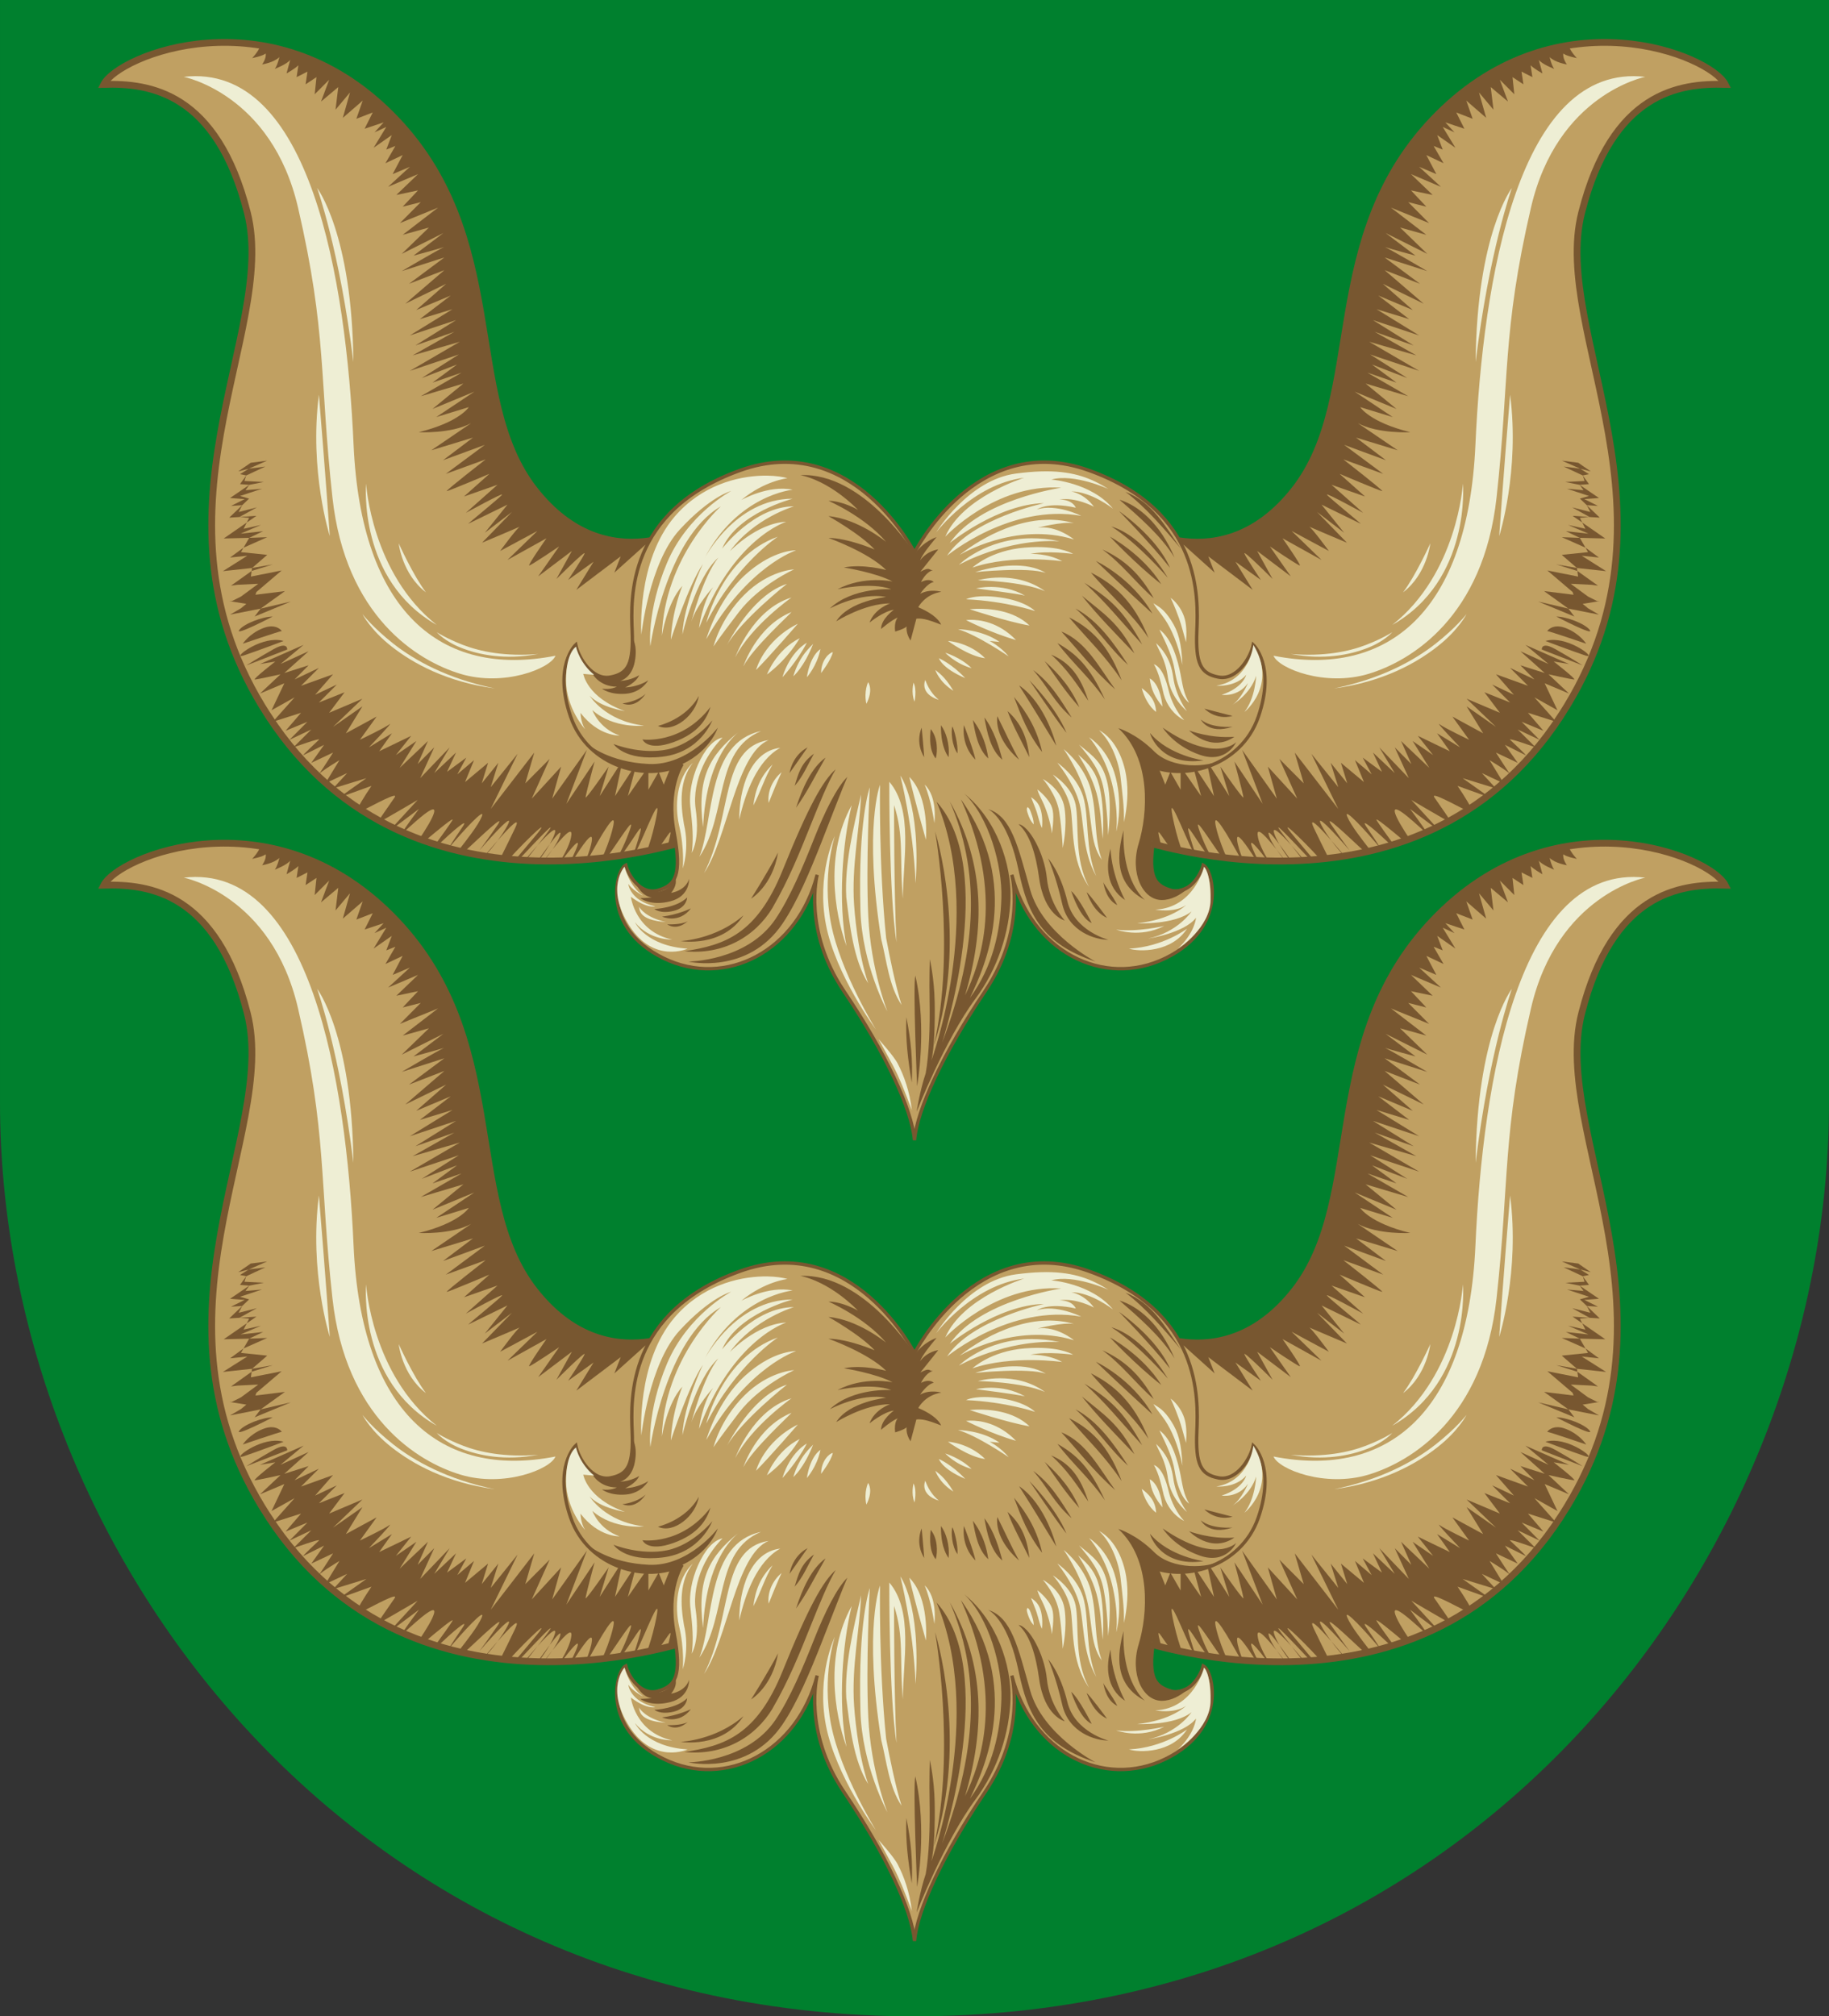 <?xml version="1.0" encoding="UTF-8" standalone="no"?>
<!-- Created with Inkscape (http://www.inkscape.org/) -->
<svg xmlns:dc="http://purl.org/dc/elements/1.1/" xmlns:cc="http://creativecommons.org/ns#" xmlns:rdf="http://www.w3.org/1999/02/22-rdf-syntax-ns#" xmlns:svg="http://www.w3.org/2000/svg" xmlns="http://www.w3.org/2000/svg" xmlns:xlink="http://www.w3.org/1999/xlink" xmlns:sodipodi="http://sodipodi.sourceforge.net/DTD/sodipodi-0.dtd" xmlns:inkscape="http://www.inkscape.org/namespaces/inkscape" width="540.496" height="595.719" id="svg2" version="1.1" inkscape:version="0.48.5 r10040" sodipodi:docname="huittinen.svg">
  <rect width="100%" height="100%" fill="#333333" stroke="none"/>
  <defs id="defs4"></defs>
  <g inkscape:label="Layer 1" inkscape:groupmode="layer" id="layer1" transform="translate(-28.789,-140.215)">
    <path sodipodi:nodetypes="cszscc" inkscape:connector-curvature="0" id="path3763" d="m 569.286,140.215 c 0,0 0,192.862 0,325.719 0,132.857 -103.354,270 -270.248,270 -166.895,0 -270.248,-137.143 -270.248,-270 0,-132.857 0,-325.719 0,-325.719 z" style="color:#000000;fill:#00802e;fill-opacity:1;stroke:none;stroke-width:1;marker:none;visibility:visible;display:inline;overflow:visible;enable-background:accumulate"></path>
    <g id="g3771" transform="translate(0.055,0)">
      <g id="g3805">
        <path sodipodi:nodetypes="ssczzccs" transform="translate(-1.448,0)" inkscape:connector-curvature="0" id="path3776" d="M 109.349,351.569 C 71,292.364 112.337,238.695 103.288,203.076 94.245,167.478 74.437,164.763 60.85,165.149 c 4.326,-8.559 49.079,-26.966 84.865,8.82 35.786,35.786 20.733,83.252 42.427,110.929 21.693,27.678 48.487,9.849 48.487,9.849 0,0 7.576,87.883 0,92.808 0,0 -84.095,30.683 -127.279,-35.987 z" style="color:#000000;fill:#c0a062;fill-opacity:1;stroke:#785730;stroke-width:2;stroke-linecap:butt;stroke-linejoin:miter;stroke-miterlimit:4;stroke-opacity:1;stroke-dasharray:none;stroke-dashoffset:0;marker:none;visibility:visible;display:inline;overflow:visible;enable-background:accumulate"></path>
        <path transform="translate(-0.055,0)" id="path3953" d="m 105.719,153.875 c -0.804,1.875 -2.406,3.5 -2.406,3.5 0,0 2.929,-0.54 4,-1.344 0,0 0.277,1.344 -1.062,3.219 0,0 3.487,-0.549 5.094,-2.156 0,0 -0.54,2.397 -1.344,3.469 0,0 3.491,-1.317 4.562,-2.656 0,0 -0.826,2.929 -1.094,4 0,0 2.429,-1.335 3.5,-2.406 l -0.531,3.5 3.219,-1.625 -0.562,3.75 3.219,-2.125 -0.531,5.062 4.281,-4.281 -2.406,6.438 5.094,-4.281 -0.812,6.688 4.281,-5.094 -2.125,7.5 5.875,-5.094 -1.875,5.375 4.844,-1.875 -2.406,4.812 5.625,-1.875 -2.688,2.938 3.469,-1.594 -3.75,6.156 5.375,-3.75 -1.625,4.281 2.688,-1.062 -2.938,5.094 5.094,-2.406 -2.969,5.625 5.094,-2.156 -6.438,5.906 8.844,-3.75 -6.406,6.156 6.406,-1.344 -4.531,4.812 5.344,-1.344 -6.156,6.188 11.25,-4.562 -10.438,8.031 7.75,-2.156 -8.031,7.781 12.312,-6.156 -8.844,6.688 c 0,0 7.352,-1.984 9.031,-2.531 -1.795,0.795 -12.5,7.094 -12.5,7.094 l 12.594,-4.031 -10.438,7.781 10.438,-4.031 -11.531,9.906 12.062,-5.875 -8.844,7.75 10.188,-4.281 -9.125,6.969 9.656,-2.938 -12.594,7.75 13.656,-4.531 -12.031,7.5 11.5,-4.031 -12.312,6.969 13.938,-4.031 -14.75,8.594 14.469,-4.844 -10.969,6.969 10.438,-4 -7.25,5.344 8.594,-2.938 -12.062,6.969 12.594,-3.75 -9.125,7.5 12.344,-5.094 -11.25,7.5 9.625,-2.938 c 0,0 -2.759,4.46 -14.812,7.406 0,0 9.638,0.527 15.531,-2.688 L 156.25,273.25 l 12.312,-3.75 -8.844,6.688 12.344,-4.531 -11.531,8.562 11.781,-4.281 c 0,0 -12.036,9.375 -11.5,9.375 0.536,0 12.594,-5.094 12.594,-5.094 l -7.5,6.688 9.906,-3.469 -9.375,8.312 c 0,0 11.254,-6.179 10.719,-5.375 -0.536,0.804 -10.473,8.83 -9.938,8.562 0.536,-0.268 11.531,-5.625 11.531,-5.625 l -6.688,8.312 8.031,-6.156 -8.844,9.094 c 0,0 12.054,-5.08 11.25,-4.812 -0.804,0.268 -5.906,7.25 -5.906,7.25 l 11,-5.906 -8.844,8.562 11.531,-6.406 c 0,0 -5.629,8.031 -5.094,8.031 0.536,0 8.844,-5.625 8.844,-5.625 l -6.188,8.844 9.938,-7.5 -4.562,8.281 c 0,0 8.848,-8.839 8.312,-7.5 -0.536,1.339 -4.844,7.781 -4.844,7.781 l 7.5,-5.375 -5.094,8.312 13.125,-9.906 -1.875,4.812 c 0,0 11.004,-9.911 10.469,-9.375 -0.003,0.003 -0.026,-0.056 -0.031,-0.062 -9.615,1.469 -22.531,-0.39 -34.031,-15.062 -21.693,-27.678 -6.651,-75.151 -42.438,-110.938 -9.974,-9.974 -20.64,-15.715 -30.938,-18.656 -2.604,-0.499 -5.168,-0.994 -7.656,-1.438 z" style="color:#000000;fill:#785730;fill-opacity:1;stroke:none;stroke-width:1;marker:none;visibility:visible;display:inline;overflow:visible;enable-background:accumulate" inkscape:connector-curvature="0"></path>
        <path sodipodi:nodetypes="ccccccccccccccccccccccccccccccccccccccccccccccccccccccccccccccccccccccccccccccccccccscssccssscscccsccccccccccccsscccccccccccccccsccccccccsccsccsccsccscscsccsccscscscsccsccsccsccsccsccsccsccccscccccccccccsccccccccccccccccccccccccccccccccccscccccccccccccccccccccccccccccccccsccscccscccccccc" inkscape:connector-curvature="0" transform="translate(-0.055,0)" id="path4048" d="m 107.726,276.318 -4.845,0.623 -3.694,2.559 3.125,-0.812 z m -5.414,2.369 -2.594,1.625 1.844,0.375 5.634,-2.629 z m -0.75,2 -1.844,2.562 2.75,0.219 4.257,-0.848 -5.701,-0.299 z m 0.906,2.781 -5.704,3.885 4.336,0.324 -4.038,2.01 3.312,-0.219 2.031,-1.938 -2.688,-0.781 6.513,-2.138 -4.907,0.435 z m -2.094,6 -3.844,3.688 3,-0.188 5.167,-2.842 -5.377,1.363 z m -0.844,3.5 2.876,0.242 -0.689,1.383 2.844,-1.969 z m 2.188,1.625 -6.812,4.719 7.531,-0.188 4.109,-1.966 -6.682,0.731 6.042,-2.578 -5.132,1.136 z m 0.719,4.531 -1.688,2.906 7.009,-3.103 z m -1.688,2.906 -3.969,2.906 5.094,-0.531 -7.219,4.562 8.625,-0.938 4.487,-3.879 L 100,303.344 z m 2.531,6 -0.125,0.875 6.228,-1.938 z m -0.125,0.875 -6.094,4.344 1.875,-0.25 5.625,-0.281 0.531,0 -5.094,3.75 -2.688,1.344 -0.781,0 5.062,0.812 -1.594,1.312 -3.219,1.875 9.031,-1.781 7.179,-5.165 -8.71,1.071 0.281,-0.812 7.46,-6.362 -9.085,1.799 z m 2.656,11.125 -1.781,2.344 10.701,-4.429 z m 3.562,2.344 c -2.946,0 -8.567,2.125 -9.906,4 -1.339,1.875 9.906,-4 9.906,-4 z M 109,325.281 c -0.716,0 -1.558,0.161 -2.562,0.562 -4.018,1.607 -5.906,4.562 -5.906,4.562 0,0 10.996,-3.75 11.531,-3.75 0,0 -0.915,-1.375 -3.062,-1.375 z m 1.062,4 c -6.046,0.161 -12.766,5.766 -9.25,4.594 4.018,-1.339 11.781,-4.281 11.781,-4.281 -0.804,-0.234 -1.668,-0.336 -2.531,-0.312 z m 8.438,1.469 -12.875,5.656 4.531,-0.75 c 0,0 -6.82,5.312 -6.062,5.312 0.758,0 7.594,-1.531 7.594,-1.531 l -6.062,5.688 7.188,-3.031 -3.781,7.969 6.812,-3.812 -6.438,7.219 8.344,-2.656 -4.562,5.312 6.438,-2.656 -5.281,5.312 6.438,-3.031 -5.312,5.281 c 0,0 8.32,-3.008 7.562,-2.25 -0.758,0.758 -5.289,4.91 -4.531,4.531 l 6.062,-3.031 -3.781,5.312 6.438,-3.031 c 0,0 -3.48,5.434 -4.125,6.344 0.623,-0.866 6,-4.094 6,-4.094 L 125,371.531 c 0.022,0.02 0.04,0.043 0.062,0.062 l 6.312,-2.969 -4.156,4.531 9.844,-3.031 -7.375,5.25 c 0.064,0.049 0.123,0.107 0.188,0.156 l 8.688,-3.125 c 0,0 -2.863,4.179 -3.969,6.469 0.418,0.277 0.83,0.575 1.25,0.844 3.358,-1.632 10.833,-5.812 9.562,-3.906 -1.126,1.689 -3.707,5.248 -4.656,6.812 0.177,0.097 0.354,0.185 0.531,0.281 1.882,-1.049 10.938,-6.344 10.938,-6.344 l -7.469,8.125 c 0.113,0.055 0.231,0.102 0.344,0.156 l 7.5,-5.625 c 0,0 -4.072,5.433 -4.844,6.844 0.072,0.032 0.146,0.062 0.219,0.094 1.622,-1.3 9.511,-9.029 9.156,-6.188 -0.204,1.634 -2.529,5.273 -4.406,8.125 0.539,0.201 1.086,0.404 1.625,0.594 3.841,-3.217 8.934,-7.462 8.094,-6.062 -0.64,1.066 -2.971,4.309 -5,7.094 0.242,0.076 0.477,0.145 0.719,0.219 4.029,-3.809 9.615,-8.733 7.312,-5.406 -1.513,2.185 -2.975,4.462 -4.188,6.312 0.019,0.005 0.043,-0.005 0.062,0 4.06,-4.858 11.184,-12.635 9.812,-9.344 -1.084,2.602 -4.476,6.902 -6.938,10.062 0.562,0.134 1.126,0.283 1.688,0.406 5.164,-4.748 12.759,-12.144 9.781,-7.812 -1.693,2.463 -3.559,5.061 -5.219,7.312 4.382,-5.098 10.596,-11.745 8.25,-7.312 -0.766,1.446 -1.778,2.93 -2.844,4.375 3.649,-4.144 6.983,-7.548 5.125,-3.625 -1.218,2.572 -2.833,5.834 -4.344,8.875 0.838,0.099 1.668,0.202 2.5,0.281 5.875,-6.45 13.399,-13.486 7.531,-6.5 -2.25,2.678 -4.07,4.828 -5.594,6.656 0.311,0.025 0.628,0.04 0.938,0.062 5.255,-5.585 12.6,-13.424 8.062,-7.469 -0.871,1.143 -1.61,2.092 -2.406,3.125 3.078,-3.409 5.82,-5.994 5.062,-3.531 -0.284,0.923 -0.83,2.045 -1.5,3.219 2.112,-2.785 3.72,-4.599 3,-2.438 -0.376,1.127 -1.167,2.52 -2.156,3.969 2.963,-3.687 5.765,-6.771 5.562,-4.344 -0.185,2.22 -1.705,5.211 -3.219,7.719 0.105,-0.003 0.208,0.003 0.312,0 2.277,-3.004 4.812,-6.14 4.812,-5.094 0,0.69 -0.956,2.792 -2.062,5 0.202,-0.01 0.393,-0.021 0.594,-0.031 2.778,-4.406 5.877,-8.871 5.625,-6.094 -0.146,1.605 -0.9,3.827 -1.719,5.844 0.192,-0.015 0.372,-0.046 0.562,-0.062 3.567,-6.512 9.165,-16.321 7.219,-8.812 -0.812,3.133 -1.98,6.05 -3.031,8.406 0.488,-0.055 0.958,-0.097 1.438,-0.156 5.367,-7.611 9.266,-14.306 5.781,-5.594 -0.753,1.883 -1.593,3.589 -2.406,5.125 0.308,-0.045 0.603,-0.11 0.906,-0.156 5.008,-6.942 6.934,-11.352 4.906,-4.594 -0.495,1.652 -0.923,2.957 -1.312,4.031 0.157,-0.028 0.313,-0.066 0.469,-0.094 2.806,-5.262 8.668,-21.236 5.75,-8.469 -0.726,3.177 -1.544,5.762 -2.281,7.812 1.171,-0.24 2.288,-0.477 3.344,-0.719 3.333,-4.353 4.335,-7.028 3.125,-2.188 -0.135,0.539 -0.289,1.027 -0.438,1.531 3.259,-0.812 5.598,-1.503 7.156,-2 0.733,-1.12 2.422,-3.165 4.094,-5.469 0.635,-3.166 1.01,-7.662 1.188,-12.969 -3.9,-4.015 -9.889,-9.052 -10.5,-7.219 -0.758,2.273 -0.75,3.781 -0.75,3.781 l -2.281,5.688 -1.5,-3.781 -3.031,5.281 0,-6.812 -6.062,8.719 2.656,-9.844 -6.469,9.844 2.281,-10.625 -6.812,10.625 2.656,-8.719 c 0,0 -6.812,9.851 -6.812,9.094 0,-0.758 2.656,-10.594 2.656,-10.594 l -8.344,12.5 6.062,-15.938 -10.25,14.406 2.656,-9.469 -8.688,9.469 5.281,-11.75 -7.188,7.219 2.656,-9.094 -12.875,16.656 7.938,-16.281 -7.938,9.844 2.25,-7.188 -4.906,6.062 1.875,-6.062 -6.812,5.688 2.656,-6.469 -4.938,4.188 2.656,-4.938 -5.688,4.188 2.656,-5.688 -6.438,6.062 4.562,-7.594 -8.719,9.094 4.156,-9.094 -4.906,4.938 3.031,-6.812 -8.344,7.938 4.938,-7.938 -6.062,4.156 4.531,-5.688 -9.469,4.562 3.781,-5.312 -6.812,4.156 c 0,0 7.578,-7.949 6.062,-6.812 -1.515,1.136 -8.719,4.562 -8.719,4.562 l 4.938,-6.844 -9.094,4.938 4.906,-7.969 -8.688,6.062 8.688,-8.312 -9.844,4.156 4.562,-6.062 -7.594,3.031 5.312,-5.312 -6.438,3.031 5.312,-6.062 -9.469,3.406 5.281,-5.281 -7.188,3.406 4.156,-4.188 -7.188,2.281 7.188,-6.438 -8.312,3.781 z m 72.75,58.875 c -1.149,1.515 -2.429,3.312 -3.594,4.938 0.105,0.003 0.208,-0.002 0.312,0 1.134,-1.56 2.341,-3.291 3.281,-4.938 z m -3.562,0.312 c -1.315,1.456 -2.654,3.031 -3.844,4.469 0.114,0.006 0.23,-0.006 0.344,0 1.028,-1.303 2.193,-2.772 3.5,-4.469 z m -11.812,-1.406 c -1.372,1.558 -2.732,3.173 -3.938,4.594 0.052,0.008 0.104,0.023 0.156,0.031 1.201,-1.366 2.507,-2.896 3.781,-4.625 z m -5.406,2.938 c -0.388,0.451 -0.646,0.799 -1,1.219 0.02,0.004 0.042,-0.004 0.062,0 0.343,-0.458 0.563,-0.71 0.938,-1.219 z m -58,-60.5 c -0.595,0.017 -1.473,0.278 -2.812,1.031 -4.286,2.411 -8.062,4.812 -8.062,4.812 l 12.062,-4.688 c 0,0 0.121,-1.192 -1.188,-1.156 z m 10.625,37.969 c -0.012,0.017 -0.055,0.047 -0.062,0.062 -0.047,0.095 -0.026,0.062 0.062,-0.062 z m 68.969,22.25 c -0.967,1.205 -1.776,2.243 -2.656,3.375 0.042,5.2e-4 0.083,-4.8e-4 0.125,0 0.85,-1.055 1.714,-2.18 2.531,-3.375 z" style="color:#000000;fill:#785730;fill-opacity:1;fill-rule:evenodd;stroke:none;stroke-width:1;marker:none;visibility:visible;display:inline;overflow:visible;enable-background:accumulate"></path>
        <path sodipodi:nodetypes="cszzczc" transform="translate(-0.055,0)" inkscape:connector-curvature="0" id="path3918" d="m 83.085,162.923 c 0,0 26.002,5.064 33.779,38.638 8.573,37.015 6.299,50.461 10.163,85.625 3.864,35.164 25.077,48.286 37.881,52.134 12.804,3.849 26.52,-1.58 28.035,-5.368 -34.116,6.689 -57.481,-13.303 -59.664,-62.262 -2.183,-48.958 -12.818,-113.061 -50.194,-108.768 z" style="color:#000000;fill:#eeeed4;fill-opacity:1;stroke:none;stroke-width:1;marker:none;visibility:visible;display:inline;overflow:visible;enable-background:accumulate"></path>
        <path sodipodi:nodetypes="ccccccccccccscscsscscs" inkscape:connector-curvature="0" id="path3015" d="m 122.445,195.75 c 0,0 6.722,18.716 10.719,51.438 C 132.81,209.314 122.445,195.75 122.445,195.75 z m 0.531,61.078 c -2.931,22.547 3.219,41.797 3.219,41.797 0,0 -1.359,-19.344 -3.219,-41.797 z m 13.938,26.25 c 0,0 -2.48,28.519 20.891,41.781 -19.303,-15.223 -20.891,-41.781 -20.891,-41.781 z m 9.641,17.672 c 0,0 0.99,9.094 8.047,14.469 -3.787,-5.026 -8.047,-14.469 -8.047,-14.469 z m -1.516,29.688 c -6.171,-4.844 -9.203,-8.797 -9.203,-8.797 0,0 2.325,4.645 8.609,9.578 6.285,4.933 16.124,10.45 30.5,12.391 -14.016,-2.88 -23.735,-8.328 -29.906,-13.172 z m 20.5,0.312 c -4.953,-1.915 -7.734,-3.75 -7.734,-3.75 0,0 2.299,2.719 7.391,4.688 5.092,1.969 12.691,3.601 22.609,1.75 -9.903,0.828 -17.313,-0.772 -22.266,-2.688 z" style="font-size:medium;font-style:normal;font-variant:normal;font-weight:normal;font-stretch:normal;text-indent:0;text-align:start;text-decoration:none;line-height:normal;letter-spacing:normal;word-spacing:normal;text-transform:none;direction:ltr;block-progression:tb;writing-mode:lr-tb;text-anchor:start;baseline-shift:baseline;color:#000000;fill:#eeeed4;fill-opacity:1;stroke:none;stroke-width:1;marker:none;visibility:visible;display:inline;overflow:visible;enable-background:accumulate;font-family:Sans;-inkscape-font-specification:Sans"></path>
      </g>
      <use x="0" y="0" xlink:href="#g3805" id="use3812" transform="matrix(-1,0,0,1,597.965,0)" width="744.094" height="1052.362"></use>
      <g id="g3910">
        <path style="color:#000000;fill:#c0a062;fill-opacity:1;stroke:#785730;stroke-width:1;stroke-linecap:butt;stroke-linejoin:miter;stroke-miterlimit:4;stroke-opacity:1;stroke-dasharray:none;stroke-dashoffset:0;marker:none;visibility:visible;display:inline;overflow:visible;enable-background:accumulate" d="m 247.365,279.217 c -33.341,12.047 -32.207,37.681 -31.82,47.351 0.387,9.67 -1.049,12.702 -6.44,13.702 -5.39,1 -9.481,-5.8 -10.228,-9.535 0,0 -6.672,6.235 -1.515,21.213 5.157,14.978 22.728,19.319 32.956,14.016 0,0 -4.823,7.138 -2.399,20.08 2.424,12.942 0.385,15.707 -4.689,17.201 -5.074,1.494 -8.745,-4.199 -9.581,-7.433 -2.898,1.449 -7.327,18.446 11.114,27.477 18.562,9.09 39.775,-2.273 45.457,-24.622 0,0 -4.31,16.271 7.955,34.471 12.265,18.2 20.077,34.85 20.808,43.942 0.731,-9.091 8.543,-25.742 20.808,-43.942 12.265,-18.2 7.955,-34.471 7.955,-34.471 5.682,22.35 26.895,33.713 45.457,24.622 18.441,-9.031 14.011,-26.028 11.114,-27.477 -0.836,3.233 -4.507,8.927 -9.581,7.433 -5.074,-1.494 -7.113,-4.259 -4.689,-17.201 2.424,-12.942 -2.399,-20.08 -2.399,-20.08 10.228,5.303 27.8,0.962 32.956,-14.016 5.157,-14.978 -1.515,-21.213 -1.515,-21.213 -0.747,3.735 -4.838,10.535 -10.228,9.535 -5.39,-1 -6.827,-4.032 -6.44,-13.702 0.387,-9.67 1.522,-35.304 -31.82,-47.351 -33.341,-12.047 -51.618,24.244 -51.618,24.244 0,0 -18.276,-36.291 -51.618,-24.244 z" id="path3765" inkscape:connector-curvature="0" sodipodi:nodetypes="zzzczczzcsczczcsczzczczzzcz"></path>
        <path id="path3804" transform="translate(-0.055,0)" d="m 265.281,280.594 c 0,0 7.971,1.159 17.062,10.25 0,0 -4.552,-2.656 -8.719,-2.656 0,0 10.592,4.549 17.031,12.125 0,0 -8.319,-6.836 -17.031,-7.594 0,0 9.458,5.298 13.625,9.844 0,0 -7.943,-3.406 -13.625,-3.406 0,0 11.728,4.165 17.031,9.469 0,0 -6.818,-1.886 -12.5,-0.75 0,0 9.482,1.505 14.406,4.156 0,0 -8.326,-1.886 -16.281,2.281 0,0 9.845,-2.273 15.906,0 0,0 -11.369,-0.752 -18.188,5.688 0,0 9.08,-4.921 16.656,-3.406 0,0 -10.962,1.127 -14.75,7.188 0,0 8.33,-5.281 15.906,-5.281 0,0 -4.547,1.489 -6.062,5.656 0,0 4.157,-3.402 7.188,-3.781 0,0 -3.781,2.657 -3.781,5.688 0,0 3.043,-2.649 4.938,-3.406 0,0 -1.16,1.126 -0.781,4.156 0,0 2.649,-0.742 3.406,-1.5 0,0 -0.359,1.883 1.156,4.156 0,0 0.97,-3.614 1.719,-6.469 1.461,-0.138 3.075,0.066 7.312,1.781 -0.86,-2.017 -3.659,-3.863 -6.75,-5.156 0,0 1.888,-3.805 6.812,-4.562 0,0 -3.304,-1.013 -6.25,0.594 0,0 2.125,-3.201 4,-3.469 0,0 -1.071,-1.339 -3.75,0 0,0 1.357,-2.964 3.5,-3.5 -1.174,0.08 -0.708,-1.18 -3.688,0.438 l 5.281,-6.594 c 0,0 -3.203,0.329 -5.375,3.25 0.774,-1.9 2.847,-4.422 4.875,-6.875 0,0 -3.786,1.149 -6.438,4.938 0,0 -15.03,-24.134 -33.844,-23.25 z m 96.094,4.938 c 5.996,4.478 11.989,11.558 16.281,16.656 -4.522,-6.455 -8.196,-13.52 -16.281,-16.656 z m -1.75,2.344 c 5.661,4.916 12.252,10.598 16.25,17.062 -4.272,-10.118 -10.742,-15.409 -16.25,-17.062 z m -0.156,3.344 c 0,0 9.138,9.274 15.062,16.75 -3.909,-9.171 -15.062,-16.75 -15.062,-16.75 z M 357.188,295.75 c 8.083,5.107 16.688,15.156 16.688,15.156 0,0 -6.777,-12.119 -16.688,-15.156 z m -0.375,3.031 c 0,0 7.451,7.996 15.156,14.031 -5.553,-8.927 -15.156,-14.031 -15.156,-14.031 z m -2.25,3.781 c 5.954,4.362 9.79,9.766 15.156,14.406 -4.015,-7.257 -8.79,-11.525 -15.156,-14.406 z m -1.906,3.406 c 0,0 8.981,8.565 16.688,15.531 -6.12,-10.649 -16.688,-15.531 -16.688,-15.531 z m -1.5,3.406 c 5.444,6.47 12.046,11.912 17.031,19.344 -4.339,-11.037 -10.501,-16.085 -17.031,-19.344 z m -1.906,3.031 c 6.385,5.761 10.226,10.797 17.062,18.188 -5.585,-10.212 -9.788,-13.711 -17.062,-18.188 z m -0.75,3.812 c 4.713,5.905 9.45,10.679 15.531,17.031 -4.51,-8.953 -9.169,-11.815 -15.531,-17.031 z M 346.594,320 c 6.02,5.215 9.521,11.198 15.531,16.656 C 358.078,330.412 353.329,323.56 346.594,320 z m -1.875,2.625 c 5.58,6.576 10.621,11.235 15.531,18.594 -3.082,-8.458 -7.597,-14.709 -15.531,-18.594 z m -2.281,4.188 c 5.073,5.551 9.526,11.456 15.906,17.062 -4.441,-6.003 -8.516,-14.163 -15.906,-17.062 z m -126.844,1.719 c 0,0 0.946,7.755 -3.031,10.406 -3.915,2.61 -8.688,0.375 -8.688,0.375 0,0 2.074,3.781 7.188,3.781 0,0 -1.723,0.973 -4.375,0.594 0,0 2.296,1.879 7.031,1.5 4.735,-0.379 6.625,-3.969 6.625,-3.969 0,0 -2.646,1.904 -6.812,2.094 0,0 3.209,-1.352 4.156,-3.625 0,0 -2.278,1.529 -5.688,1.719 0,0 3.427,-0.71 4.375,-5.688 0.948,-4.977 -0.781,-7.188 -0.781,-7.188 z m 125.688,1.688 c 4.33,5.78 9.694,10.291 14.031,16.688 -4.472,-9.885 -8.513,-13.536 -14.031,-16.688 z m -1.875,3.406 c 4.651,4.131 7.566,8.657 11,13.656 -2.347,-7.437 -5.584,-11.39 -11,-13.656 z M 337.5,335.531 c 3.191,4.558 6.284,9.267 10.25,13.625 -2.381,-5.579 -5.765,-9.58 -10.25,-13.625 z m -3.406,2.656 c 4.224,4.757 6.303,9.647 11.375,14 -3.122,-5.071 -6.282,-10.32 -11.375,-14 z m -1.125,3 c 0,0 7.929,11.683 10.969,15.531 -3.021,-7.516 -10.969,-15.531 -10.969,-15.531 z m -3.031,1.531 c 3.312,5.13 11,17.812 11,17.812 0,0 -2.947,-12.336 -11,-17.812 z m -110.344,2.469 c -2.652,2.462 -6.844,2.844 -6.844,2.844 0,0 3.624,1.891 6.844,-2.844 z m 15.688,0.656 c -3.75,6.964 -12.062,8.844 -12.062,8.844 4.66,2.23 11.298,-3.315 12.062,-8.844 z m 93.156,0.281 c 2.165,5.634 3.974,10.663 8.312,16.281 -1.389,-6.366 -4.208,-11.306 -8.312,-16.281 z m -89.688,2.938 c -8.571,11.25 -20.094,9.625 -20.094,9.625 0,0 1.354,3.588 9.125,0.812 7.5,-2.679 9.897,-6.955 10.969,-10.438 z m 145.969,0.531 c 0,0 3.223,3.496 8.312,2.156 l -8.312,-2.156 z m -58.188,0.719 c 1.759,4.782 4.116,8.785 6.438,13.625 -0.564,-5.689 -2.408,-10.055 -6.438,-13.625 z m -3.031,1.5 c -0.448,3.771 1.469,8.515 6.438,12.875 -2.46,-4.451 -4.167,-8.403 -6.438,-12.875 z m -3.812,0.375 c 0.789,4.368 1.795,9.581 5.312,12.5 -1.034,-3.91 -2.426,-8.648 -5.312,-12.5 z m 63.969,0.625 c 0,0 2.143,4.536 9.375,2.125 0,0 -6.161,0.554 -9.375,-2.125 z m -67.375,0.125 c 0.699,3.959 1.49,8.51 4.562,11.375 -0.47,-3.315 -1.534,-7.387 -4.562,-11.375 z m -77,0.125 c 0,0 -5.607,6.987 -13.375,8.594 -7.768,1.607 -15.812,-1.625 -15.812,-1.625 0,0 3.219,5.089 14.469,3.75 11.25,-1.339 14.719,-10.719 14.719,-10.719 z m 67.562,1.406 c -0.014,3.118 0.342,6.684 2.25,9.469 0.418,-3.926 -0.79,-7.504 -2.25,-9.469 z m 6.812,0 c 0,0 -1.054,5.806 3.406,10.219 -0.653,-3.164 -3.406,-10.219 -3.406,-10.219 z m -3.406,0.375 c -0.5,1.248 -0.189,5.716 1.5,7.969 0.174,-2.861 -1,-6.943 -1.5,-7.969 z m -69.344,0.375 c 0,0 -8.589,11.254 -20.375,10.719 -11.786,-0.536 -17.688,-5.625 -17.688,-5.625 3.482,5.357 15.808,10.188 25.719,6.438 9.911,-3.75 12.344,-11.531 12.344,-11.531 z m 60.25,0 c 0,0 -2.047,4.175 0.75,8.719 -0.234,-3.411 -0.75,-8.719 -0.75,-8.719 z m 71.25,0 c 0,0 3.232,5.353 11,8.031 7.768,2.679 10.688,-3.75 10.688,-3.75 0,0 -6.152,6.433 -21.688,-4.281 z m -13.156,0.125 c 9.849,9.091 8.683,25.381 6.031,34.094 -2.652,8.713 1.162,16.688 6.844,16.688 5.682,0 10.219,-6.062 10.219,-6.062 0,0 -4.923,4.617 -9.469,2.344 -4.546,-2.273 -4.929,-9.537 -2.656,-18.25 2.273,-8.713 -2.281,-18.188 -2.281,-18.188 11.743,6.061 22.375,-1.531 22.375,-1.531 -4.546,2.652 -15.165,3.053 -20.469,-2.25 -5.303,-5.303 -10.594,-6.844 -10.594,-6.844 z m -55.438,0.281 c -0.285,2.914 -0.377,6.316 1.5,8.688 0.602,-2.125 0.59,-6.244 -1.5,-8.688 z m 76.375,0.406 c 0,0 6.411,6.696 13.375,1.875 -7.232,0.536 -13.375,-1.875 -13.375,-1.875 z m -11.531,0.781 c 0,0.536 3.223,9.938 15.812,8.062 0,0 -10.188,-1.366 -15.812,-8.062 z m -101.219,4.219 c -4.641,2.442 -5.312,7.562 -5.312,7.562 0,0 2.946,-4.133 5.312,-7.562 z m 1.875,1.875 c -3.722,2.681 -4.563,5.656 -5.688,9.5 2.431,-2.789 3.787,-6.065 5.688,-9.5 z m 3.438,1.156 c -4.088,2.889 -6.834,8.923 -8.719,14.781 3.29,-4.559 5.324,-8.872 8.719,-14.781 z m 3,3.438 c -3.747,3.279 -8.029,10.876 -15.688,29.844 -7.659,18.968 -17.139,22.082 -29,23.906 11.358,1.16 20.831,-4.22 26.031,-12.844 l 0,-0.031 c 4.77,-8.205 8.112,-16.554 11,-23.75 2.888,-7.196 5.342,-13.206 7.656,-17.125 z m 3.438,2.25 c -3.034,2.997 -6.553,9.961 -9.844,18.281 -3.291,8.321 -7.121,17.415 -11.406,23.75 -8.424,12.453 -25.719,12.531 -25.719,12.531 0,0 17.454,4.044 27.781,-11.156 4.44,-6.535 8.232,-15.722 11.531,-24.062 3.299,-8.34 6.144,-15.901 7.656,-19.344 z m 34.562,4.938 c 7.263,6.799 11.257,21.303 10.969,30.844 -0.288,9.541 -2.408,20.116 -9.312,29.531 4.4,-9.097 15.422,-33.364 -2.656,-58.688 12.845,28.462 5.904,48.159 1.219,57.938 5.841,-19.574 6.028,-38.595 -4.5,-57.312 8.653,20.004 8.671,42.335 -2.25,71.25 0.073,-0.499 16.621,-50.816 -1.656,-71.156 14.15,33.681 -1.531,76.438 -1.531,76.438 0.838,-3.339 1.091,-10.842 0.969,-17.281 -0.135,-7.062 -1.438,-12.656 -1.438,-12.656 0,0 -0.196,5.687 -0.062,12.688 0.133,7.001 -0.144,15.419 -1.156,21.031 -1.742,5.194 -2.688,11.375 -2.688,11.375 0,0 8.287,-21.126 17.375,-33.375 6.697,-9.027 10.078,-19.867 10.375,-29.719 0.297,-9.852 -3.987,-23.138 -13.656,-30.906 z m 7.062,4.594 c 1.164,0.594 6.017,3.872 9,18.125 2.694,12.871 6.809,21.603 22.719,26.906 0,0 -15.622,-8.097 -19.312,-21.219 -3.645,-12.96 -5.515,-21.624 -12.406,-23.812 z m 8.969,4.438 c 3.344,2.92 5.11,8.839 6.094,15.969 1.515,10.985 7.562,12.5 7.562,12.5 0,0 -4.524,-4.924 -5.281,-12.5 -0.758,-7.576 -5.345,-15.59 -8.375,-15.969 z m 31.031,1.812 c -1.875,6.872 -2.898,15.749 6.312,20.562 0,0 -6.848,-5.283 -6.312,-20.562 z m -55.688,0.312 c 0,0 6.18,34.866 -0.344,63.219 10.316,-31.66 0.344,-63.219 0.344,-63.219 z m 51.844,5.125 c -1.339,4.886 -1.401,11.368 4.281,15.156 0,0 -3.902,-7.017 -4.281,-15.156 z m -98.25,1.125 c -2.904,5.603 -7.969,13.625 -7.969,13.625 0,0 6.327,-3.758 7.969,-13.625 z m 79.812,1.75 c 0,0 2.262,5.072 4.156,13.406 1.894,8.334 9.868,10.625 13.656,10.625 0,0 -9.974,-2.526 -12.125,-11.375 -2.157,-8.874 -5.688,-12.656 -5.688,-12.656 z m -110.125,6.031 c -4.167,7.197 -11.344,2.062 -11.344,2.062 0,0 1.503,3.059 4.344,3.438 0,0 -2.27,0.188 -3.406,0.188 0,0 3.035,2.453 8.906,0.938 5.872,-1.515 5.5,-6.625 5.5,-6.625 0,0 -0.577,3.209 -5.312,4.156 0,0 1.881,-2.073 1.312,-4.156 z m 126.406,0.938 c 0.379,1.894 1.126,5.297 4.156,6.812 -1.515,-3.03 -4.156,-6.434 -4.156,-6.812 z m -9.469,2.656 c 0.379,1.136 2.653,7.954 6.062,9.469 0,0 -3.79,-7.575 -6.062,-9.469 z m 4.562,0.375 c 0.379,0.758 1.864,5.668 6.031,7.562 0,0 -5.274,-7.184 -6.031,-7.562 z m -118.062,1.531 c -3.03,3.03 -9.309,3.406 -9.688,3.406 0,0 1.71,1.51 5.688,0.562 3.977,-0.947 4,-3.969 4,-3.969 z m 1.125,3.219 c 0,0 -3.796,1.869 -8.531,2.438 0,0 4.933,2.298 8.531,-2.438 z m 15.531,2.062 c -8.242,7.18 -18.562,7.594 -18.562,7.594 0,0 12.221,2.084 18.562,-7.594 z m -16.469,1.719 c -1.894,1.136 -6.062,0.938 -6.062,0.938 0,0 2.653,2.093 6.062,-0.938 z m 67.25,16.062 c -0.75,3.298 0.531,32.688 0.531,32.688 0,0 3.06,-17.056 -0.531,-32.688 z M 296.625,440.75 c -0.25,6.717 0.457,12.41 1.594,19.281 0.346,-6.346 -0.232,-12.556 -1.594,-19.281 z" style="font-size:medium;font-style:normal;font-variant:normal;font-weight:normal;font-stretch:normal;text-indent:0;text-align:start;text-decoration:none;line-height:normal;letter-spacing:normal;word-spacing:normal;text-transform:none;direction:ltr;block-progression:tb;writing-mode:lr-tb;text-anchor:start;baseline-shift:baseline;color:#000000;fill:#785730;fill-opacity:1;stroke:none;stroke-width:1.5;marker:none;visibility:visible;display:inline;overflow:visible;enable-background:accumulate;font-family:Sans;-inkscape-font-specification:Sans" inkscape:connector-curvature="0"></path>
        <path style="color:#000000;fill:#eeeed4;fill-opacity:1;stroke:none;stroke-width:0.5;marker:none;visibility:visible;display:inline;overflow:visible;enable-background:accumulate" d="m 337.969,279.469 c -0.56,-8.8e-4 -1.128,0.013 -1.719,0.031 -2.182,0.068 -4.557,0.273 -7.219,0.625 -14.196,1.875 -23.594,17.406 -23.594,17.406 0,0 10.732,-14.281 26,-16.156 0,0 -18.223,5.621 -23.312,17.406 0,0 14.728,-15.808 34.281,-14.469 0,0 -24.098,3.487 -32.938,16.344 0,0 14.183,-11.513 27.844,-11.781 0,0 -21.424,4.549 -28.656,15.531 0,0 18.763,-15.531 39.656,-11.781 0,0 -7.5,-3.75 -13.125,-1.875 0,0 3.196,-2.406 11.5,-0.531 0,0 -0.795,-2.406 -4.812,-2.406 4.821,-0.804 10.188,2.125 10.188,2.125 -2.946,-4.018 -6.719,-4.531 -6.719,-4.531 5.893,0 12.344,5.094 12.344,5.094 -6.429,-7.768 -18.219,-8.594 -18.219,-8.594 6.696,-1.875 16.875,2.781 16.875,2.781 -4.897,-3.06 -9.969,-5.206 -18.375,-5.219 z m -83.75,1.281 c -7.442,0.184 -18.072,2.772 -26.062,12.094 -11.364,13.258 -9.844,34.875 -9.844,34.875 0,0 2.284,-21.214 11.375,-31.062 9.091,-9.849 15.156,-11.375 15.156,-11.375 0,0 -12.877,6.824 -18.938,21.219 -6.061,14.395 -4.938,24.625 -4.938,24.625 0,0 4.555,-31.842 20.844,-41.312 0,0 -16.68,14.795 -17.438,38.281 0,0 1.517,-9.857 6.062,-14.781 0,0 -3.027,7.194 -3.406,15.906 0,0 5.302,-16.283 9.469,-22.344 0,0 -5.684,11.752 -6.062,20.844 0,0 3.806,-16.689 10.625,-22.75 -4.546,5.682 -7.969,18.938 -7.969,18.938 1.515,-4.925 6.438,-10.219 6.438,-10.219 -3.409,4.925 -4.156,12.125 -4.156,12.125 9.849,-26.517 25.75,-31.438 25.75,-31.438 -8.713,0.379 -16.656,8.719 -16.656,8.719 7.197,-9.849 18.938,-13.281 18.938,-13.281 -11.743,0 -21.219,12.5 -21.219,12.5 4.546,-10.607 20.844,-14.75 20.844,-14.75 -17.046,0 -26.156,17.781 -26.156,17.781 9.849,-18.94 26.156,-20.438 26.156,-20.438 -7.197,-1.515 -15.156,3.031 -15.156,3.031 6.819,-5.682 13.625,-6.438 13.625,-6.438 -1.326,-0.379 -3.358,-0.709 -5.844,-0.75 -0.466,-0.008 -0.941,-0.012 -1.438,0 z m 84.094,13.031 c -13.891,0.262 -25.906,10.375 -25.906,10.375 0,0 16.339,-9.92 33.75,-4.562 0,0 -5.094,-4.272 -10.719,-3.469 0,0 7.237,-1.879 10.719,-1.344 -2.637,-0.753 -5.271,-1.049 -7.844,-1 z m -79.656,5 C 242.049,304.674 237.5,324.25 237.5,324.25 c 8.839,-17.411 21.156,-25.469 21.156,-25.469 z m 75,0.469 c -13.706,0.03 -21.5,7.844 -21.5,7.844 0,0 13.647,-7.772 29.719,-6.969 -2.93,-0.628 -5.681,-0.881 -8.219,-0.875 z m 1.562,2.594 c -1.084,0.004 -2.259,0.056 -3.531,0.156 -10.179,0.804 -15.531,5.906 -15.531,5.906 11.786,-4.018 26.531,-1.875 26.531,-1.875 -4.286,-2.411 -9.375,-2.156 -9.375,-2.156 4.821,-1.071 12.594,0 12.594,0 0,0 -3.1,-2.057 -10.688,-2.031 z m -71.5,0.969 c -1.395,0.051 -7.422,0.656 -14.688,7.219 -8.304,7.5 -11.531,19.031 -11.531,19.031 12.321,-21.696 26.531,-26.25 26.531,-26.25 0,0 -0.113,-0.007 -0.312,0 z m 64.125,4.5 c -5.742,0.157 -10.875,1.938 -10.875,1.938 0,0 15.786,-1.625 20.875,0.25 -2.913,-1.808 -6.555,-2.282 -10,-2.188 z m -64.375,1.125 c 0,0 -7.487,0.268 -14.719,7.5 -7.232,7.232 -9.094,15.25 -9.094,15.25 0,0 1.339,-2.121 7.5,-10.156 6.161,-8.036 16.312,-12.594 16.312,-12.594 z m 60.906,2.406 c -3.85,0 -6.594,0.812 -6.594,0.812 0,0 13.116,0.272 19.812,3.219 -4.42,-3.214 -9.368,-4.031 -13.219,-4.031 z m -63.031,1.875 c -9.051,2.87 -15.679,14.166 -17.75,18.094 4.326,-7.504 17.75,-18.094 17.75,-18.094 z m 60.5,0.906 c -2.746,-0.034 -4.625,0.438 -4.625,0.438 0,0 12.594,1.589 14.469,2.125 -3.482,-2.009 -7.098,-2.529 -9.844,-2.562 z m -2.125,2.75 c -3.917,0 -5.438,0.906 -5.438,0.906 11.786,0.536 20.375,3.469 20.375,3.469 0,0 -2.688,-2.929 -10.188,-4 -1.875,-0.268 -3.444,-0.375 -4.75,-0.375 z m -57.031,0.375 c -11.518,3.482 -16.625,17.656 -16.625,17.656 4.821,-9.375 16.625,-17.656 16.625,-17.656 z m 112.031,0.094 c 0,0 1.199,2.412 2.5,6.094 0.688,1.948 1.289,4.343 2.062,7.031 0.216,-2.883 0.131,-5.566 -0.594,-7.594 -1.363,-3.813 -3.969,-5.531 -3.969,-5.531 z m -5.094,1.594 c 0.978,1.677 2.495,3.377 3.469,4.844 1.836,2.787 3.831,7.083 5.125,13.375 -0.313,-6.565 -1.183,-9.818 -3.344,-13.156 -2.161,-3.338 -3.435,-3.881 -5.25,-5.062 z m -52.188,1.656 c -1.18,0.029 -1.96,0.125 -2.094,0.125 0,0 11.259,3.741 17.688,4.812 -4.821,-4.621 -12.053,-5.025 -15.594,-4.938 z m -54.75,0.938 c -10.446,4.286 -14.219,16.062 -14.219,16.062 2.679,-5.357 13.951,-15.527 14.219,-16.062 z m 52.906,2.312 c -0.837,0.013 -1.312,0.094 -1.312,0.094 0,0 7.25,3.732 14.75,5.875 -5.223,-5.424 -10.926,-6.006 -13.438,-5.969 z M 264.562,324.5 c -10.179,5.089 -12.344,13.656 -12.344,13.656 C 256.237,334.138 264.562,324.5 264.562,324.5 z m 47.312,1.625 c 5.625,1.607 15,8.031 15,8.031 -2.411,-2.946 -5.625,-4.562 -5.625,-4.562 l 2.938,0.281 c -5.357,-3.75 -12.312,-3.75 -12.312,-3.75 z m 59.531,0.094 c 2.173,4.372 3.922,8.232 4.5,11.875 0.578,3.643 1.764,7.857 4.312,9.812 -1.665,-2.739 -1.921,-5.285 -2.594,-8.656 -0.672,-3.371 -2.38,-10.377 -6.219,-13.031 z m -106.312,2.562 c -6.964,3.482 -9.656,10.719 -9.656,10.719 6.429,-4.821 9.656,-10.719 9.656,-10.719 z m 43.844,0.812 c 0,0 6.147,4.558 10.969,5.094 -4.554,-4.554 -10.433,-5.094 -10.969,-5.094 z m -41.719,0.531 c 0,0 -4.808,2.42 -7.219,10.188 0,0 4.272,-4.562 7.219,-10.188 z m 103.219,0.094 c 0.72,2.276 2.714,4.486 3.5,10.25 0.828,6.069 5.594,9.844 5.594,9.844 0,0 -3.252,-4.252 -4.031,-9.969 -0.821,-6.022 -3.64,-8.651 -5.062,-10.125 z m -101.344,0.188 c -0.268,0.536 -4,3.196 -5.875,9.625 0,0 3.196,-2.661 5.875,-9.625 z M 399.188,330.75 c 0,0 -1.058,10.455 -10.969,12.062 0,0 5.629,0.531 8.844,-3.219 0,0 -0.821,3.763 -7.25,5.906 0,0 4.835,0.786 7.781,-3.5 0,0 -1.884,4.562 -4.562,6.438 0,0 5.362,-3.205 6.969,-8.562 0,0 -0.254,6.67 -3.469,10.688 0,0 9.888,-7.759 2.656,-19.812 z m -200.156,0.531 c 0,0 -2.969,1.585 -2.969,9.906 0,8.321 5.625,14.469 5.625,14.469 -1.339,-2.143 -1.344,-4.812 -1.344,-4.812 5.357,6.964 11.531,6.688 11.531,6.688 -6.161,-2.143 -8.031,-7.5 -8.031,-7.5 6.429,5.625 15.25,4.562 15.25,4.562 -11.518,-1.339 -16.062,-8.844 -16.062,-8.844 3.214,3.482 10.438,4.562 10.438,4.562 -11.25,-4.018 -12.312,-11 -12.312,-11 l 3.219,0.281 c -4.018,-3.214 -5.344,-7.777 -5.344,-8.312 z M 271.25,332 c 0,0 -2.96,1.616 -4.031,8.312 0,0 2.96,-3.223 4.031,-8.312 z m 3.656,0.906 c -0.804,0 -3.469,2.138 -3.469,6.156 0,0 2.933,-3.746 3.469,-6.156 z m 33.219,0.156 c 0,0 2.96,3.223 7.781,4.562 -3.214,-3.214 -7.781,-4.562 -7.781,-4.562 z m -1.875,1.625 c 0,0 0.817,2.929 7.781,5.875 -4.018,-4.286 -7.781,-5.875 -7.781,-5.875 z m 63.531,1.75 c 1.487,2.597 2.258,6.141 2.906,8.906 0.88,3.269 3.069,6.14 6.062,7.656 -2.139,-2.143 -3.935,-5.951 -4.531,-8.469 -0.781,-3.26 -1.93,-7.066 -4.438,-8.094 z m -64.594,1.719 c 0,0 1.058,3.478 5.344,6.156 -2.679,-4.554 -4.808,-5.621 -5.344,-6.156 z m 63.375,2.5 c 0.32,3.231 1.674,5.774 3.75,8.312 -0.286,-2.887 -1.274,-6.945 -3.75,-8.312 z m -66.344,0.469 c 0,0 -1.862,4 4.031,5.875 -2.946,-2.411 -3.763,-5.339 -4.031,-5.875 z m -16.875,0.625 c 0,0 -1.335,2.656 -0.531,6.406 0,0 2.138,-3.728 0.531,-6.406 z m 13.406,0.156 c 0,0 -0.79,2.946 0.281,5.625 0,0 0.79,-3.482 -0.281,-5.625 z M 366.188,343.5 c 0.613,2.516 2.197,5.541 4.25,7.062 -0.175,-3.671 -2.276,-5.525 -4.25,-7.062 z m -12.625,12.438 c 3.825,3.599 5.893,9.638 6.375,14 0.482,4.362 1.103,8.774 1,13.219 0.988,-4.546 1.372,-9.19 0.656,-13.719 -0.716,-4.528 -3.049,-10.801 -8.031,-13.5 z m -99.875,0.281 c -16.118,3.417 -13.807,25.897 -18.219,37.156 8.471,-12.746 4.165,-31.387 18.219,-37.156 z m -6.812,0.406 c -8.305,6.739 -12.262,13.453 -10.312,28.031 0.416,-9.669 2.813,-21.348 10.312,-28.031 z m 103.75,1.438 c 0,0 4.637,5.079 6.75,13.531 2.113,8.453 1.281,14.312 1.281,14.312 0,0 2.048,-7.185 -0.125,-15.875 -2.173,-8.69 -7.906,-11.969 -7.906,-11.969 z m -108.312,0.062 c -2.912,0.612 -5.408,3.866 -7.219,7.906 -1.811,4.04 -2.877,8.909 -2.188,13.469 0.454,4.195 0.89,8.4 0.312,12.719 1.905,-3.872 1.717,-9.131 1.156,-12.969 -0.631,-4.173 0.378,-8.796 2.094,-12.625 1.716,-3.829 4.21,-6.84 5.844,-8.5 z m 13.625,0.75 c -14.572,2.225 -10.634,22.915 -19.094,39.312 7.026,-10.379 9.394,-35.28 19.094,-39.312 z m 91.719,1.344 c 3.234,3.877 6.189,7.307 7.312,13.219 C 356.092,379.35 356.25,387 356.25,387 c 0,0 1.192,-8.689 -0.125,-15.062 -1.317,-6.373 -4.202,-8.25 -8.469,-11.719 z m -88.281,0.938 c -8.921,1.016 -12.165,12.11 -12.125,21.219 1.784,-7.914 5.344,-17.506 12.125,-21.219 z m 83.75,0.406 c 0,0 4.411,6.128 6.531,13.438 2.12,7.309 1.028,14.069 4.719,19.219 -2.37,-6.533 -1.311,-13.317 -3.188,-20.594 -1.876,-7.277 -8.062,-12.062 -8.062,-12.062 z m 4.281,1.594 c 2.14,3.504 4.188,7.003 5.406,11.344 1.218,4.34 1.432,9.559 1.844,13.562 0.338,-4.738 0.137,-11.301 -1,-15.625 -1.137,-4.324 -2.999,-6.49 -6.25,-9.281 z M 341.25,365.562 c 0,0 4.5,5.466 6.281,11.125 1.781,5.659 0.806,14.676 5.219,22.375 -3.345,-7.816 -2.01,-17.601 -3.906,-23.625 -1.896,-6.024 -7.594,-9.875 -7.594,-9.875 z m -107.719,0.031 c -4.944,4.675 -5.344,12.821 -4.062,18.469 1.633,6.861 1.094,12.719 1.094,12.719 0,0 2.061,-5.85 0.344,-13.062 -1.046,-6.062 -1.399,-12.914 2.625,-18.125 z m 23.562,0.5 c -3.523,3.354 -5.087,7.3 -5.688,12.094 2.088,-3.788 3.349,-8.277 5.688,-12.094 z m 2.656,2.281 c -2.653,2.23 -4.23,5.7 -3.812,9.062 1.261,-3.216 2.374,-5.88 3.812,-9.062 z m 80.156,0.688 c 0,0 4.188,4.533 5.219,9.688 1.031,5.154 -0.139,15.552 5.5,23.5 -4.539,-8.124 -2.857,-18.721 -3.969,-24.281 -1.112,-5.56 -6.75,-8.906 -6.75,-8.906 z m -45.062,0.312 c 0,0 3.781,14.518 4.531,31.812 1.554,-23.716 -4.531,-31.812 -4.531,-31.812 z M 297.5,369.75 c 1.767,7.578 4.906,18.562 4.906,18.562 0,0 1.124,-12.549 -4.906,-18.562 z m 39.469,0.625 c 0,0 4.063,4.543 4.844,9.75 0.781,5.207 1.031,10.625 1.031,10.625 0,0 1.394,-6.028 0.531,-11.781 -0.863,-5.754 -6.406,-8.594 -6.406,-8.594 z m -45.375,0.812 c 0,0 -0.133,33.395 2.125,47.406 -0.773,-14.021 -0.719,-40.5 -0.719,-40.5 2.993,9.211 1.563,15.596 2.594,27.656 0.025,-11.452 3.186,-26.103 -4,-34.562 z m 10.438,0.844 c 1.907,4.385 2.875,11.344 2.875,11.344 0,0 1.057,-7.662 -2.875,-11.344 z m -13.188,0.031 c 0,0 -4.857,12.518 0.344,45.562 1.684,6.63 2.255,13.789 6.031,19.531 -1.876,-6.03 -3.544,-14.389 -4.562,-19.812 -2.199,-21.497 -1.812,-45.281 -1.812,-45.281 z m -3.031,0.781 c 0,0 -3.511,9.652 -2.75,36.344 0.458,16.081 7.969,29.875 7.969,29.875 0,0 -4.906,-12.312 -5.656,-28.062 -0.754,-15.843 0.438,-38.156 0.438,-38.156 z m 49.531,0.625 c 0.405,1.387 0.858,2.146 1.656,3.812 0.798,1.666 2.156,5.396 2.656,9.188 0.5,-3.976 0.627,-6.471 -0.25,-8.312 -0.877,-1.841 -2.859,-3.817 -4.062,-4.688 z m -52.094,1.5 c -2.322,9.981 -4.915,20.713 -4.375,30.312 0.97,7.947 2.13,18.632 6.469,25.438 -2.413,-7.117 -3.69,-16.513 -4.156,-23.125 -0.813,-11.48 1.689,-22.568 2.062,-32.625 z m 50.219,0.781 c 0.541,1.468 1.177,2.804 1.688,4.375 0.511,1.571 0.863,3.409 1.531,4.75 0.234,-1.797 0.105,-3.996 -0.406,-5.594 -0.511,-1.598 -1.394,-2.622 -2.812,-3.531 z m -53,2.375 c -7.854,14.271 -5.171,31.447 -1.531,41.625 -2.507,-12.805 -1.244,-30.235 1.531,-41.625 z m 51.938,0.562 c -0.34,0.558 -0.121,1.246 0.188,2.125 0.309,0.879 0.692,1.951 1.688,2.969 -0.056,-1.347 -0.41,-2.309 -0.719,-3.188 -0.309,-0.878 -0.543,-1.645 -1.156,-1.906 z m -56.906,8.5 c 0,0 -5.515,11.419 -2.625,26.281 2.896,14.895 14.75,30.906 14.75,30.906 0,0 -10.454,-16.839 -13.25,-31.219 -2.802,-14.412 1.125,-25.969 1.125,-25.969 z m -62.156,9.094 c 0,0 -5.763,6.25 1.469,17.5 7.232,11.25 17.156,6.719 17.156,6.719 -12.321,-0.804 -15.531,-7.781 -15.531,-7.781 4.286,5.357 10.969,5.094 10.969,5.094 -10.982,-2.411 -12.188,-12.656 -12.188,-12.656 4.735,3.599 7.219,2.844 7.219,2.844 -7.576,-1.705 -7.969,-6.625 -7.969,-6.625 0.947,1.515 3.965,3.406 4.344,3.406 -3.977,-2.462 -5.469,-8.5 -5.469,-8.5 z m 171.25,0.031 c 0,0 -2.888,12.121 -14.406,12.656 0,0 5.612,1.067 9.094,-1.344 0,0 -4.29,4.304 -14.469,5.375 0.268,0 11.004,0.518 16.094,-3.5 0,0 -4.036,6.156 -12.875,8.031 0,0 10.705,-1.603 14.188,-6.156 0,0 -0.254,4.304 -5.344,9.125 0,0 9.656,-6.165 9.656,-14.469 0,-8.304 -1.938,-9.719 -1.938,-9.719 z m -167.031,11.75 c 0.379,0.568 -0.554,3.994 7.969,4.562 -5.872,-1.326 -7.59,-3.994 -7.969,-4.562 z m 155.281,5.719 c 0,0 -8.027,1.897 -14.188,1.094 0,0 6.955,2.656 14.188,-1.094 z m 6.719,0.812 c 0,0 -6.978,5.371 -17.156,5.906 3.064,0.955 12.59,1.156 17.156,-5.906 z m -91.156,32.625 c 0,0 3.346,6.059 4.344,7.969 1.782,3.423 3.286,7.079 5.5,13.062 -0.627,-5.57 -2.339,-10.26 -4.156,-13.75 -1.089,-2.192 -5.688,-7.281 -5.688,-7.281 z" transform="translate(-0.055,0)" id="path3853" inkscape:connector-curvature="0"></path>
      </g>
    </g>
    <use x="0" y="0" xlink:href="#g3771" id="use3774" transform="translate(-2.5e-6,236.591)" width="744.094" height="1052.362"></use>
  </g>
</svg>
